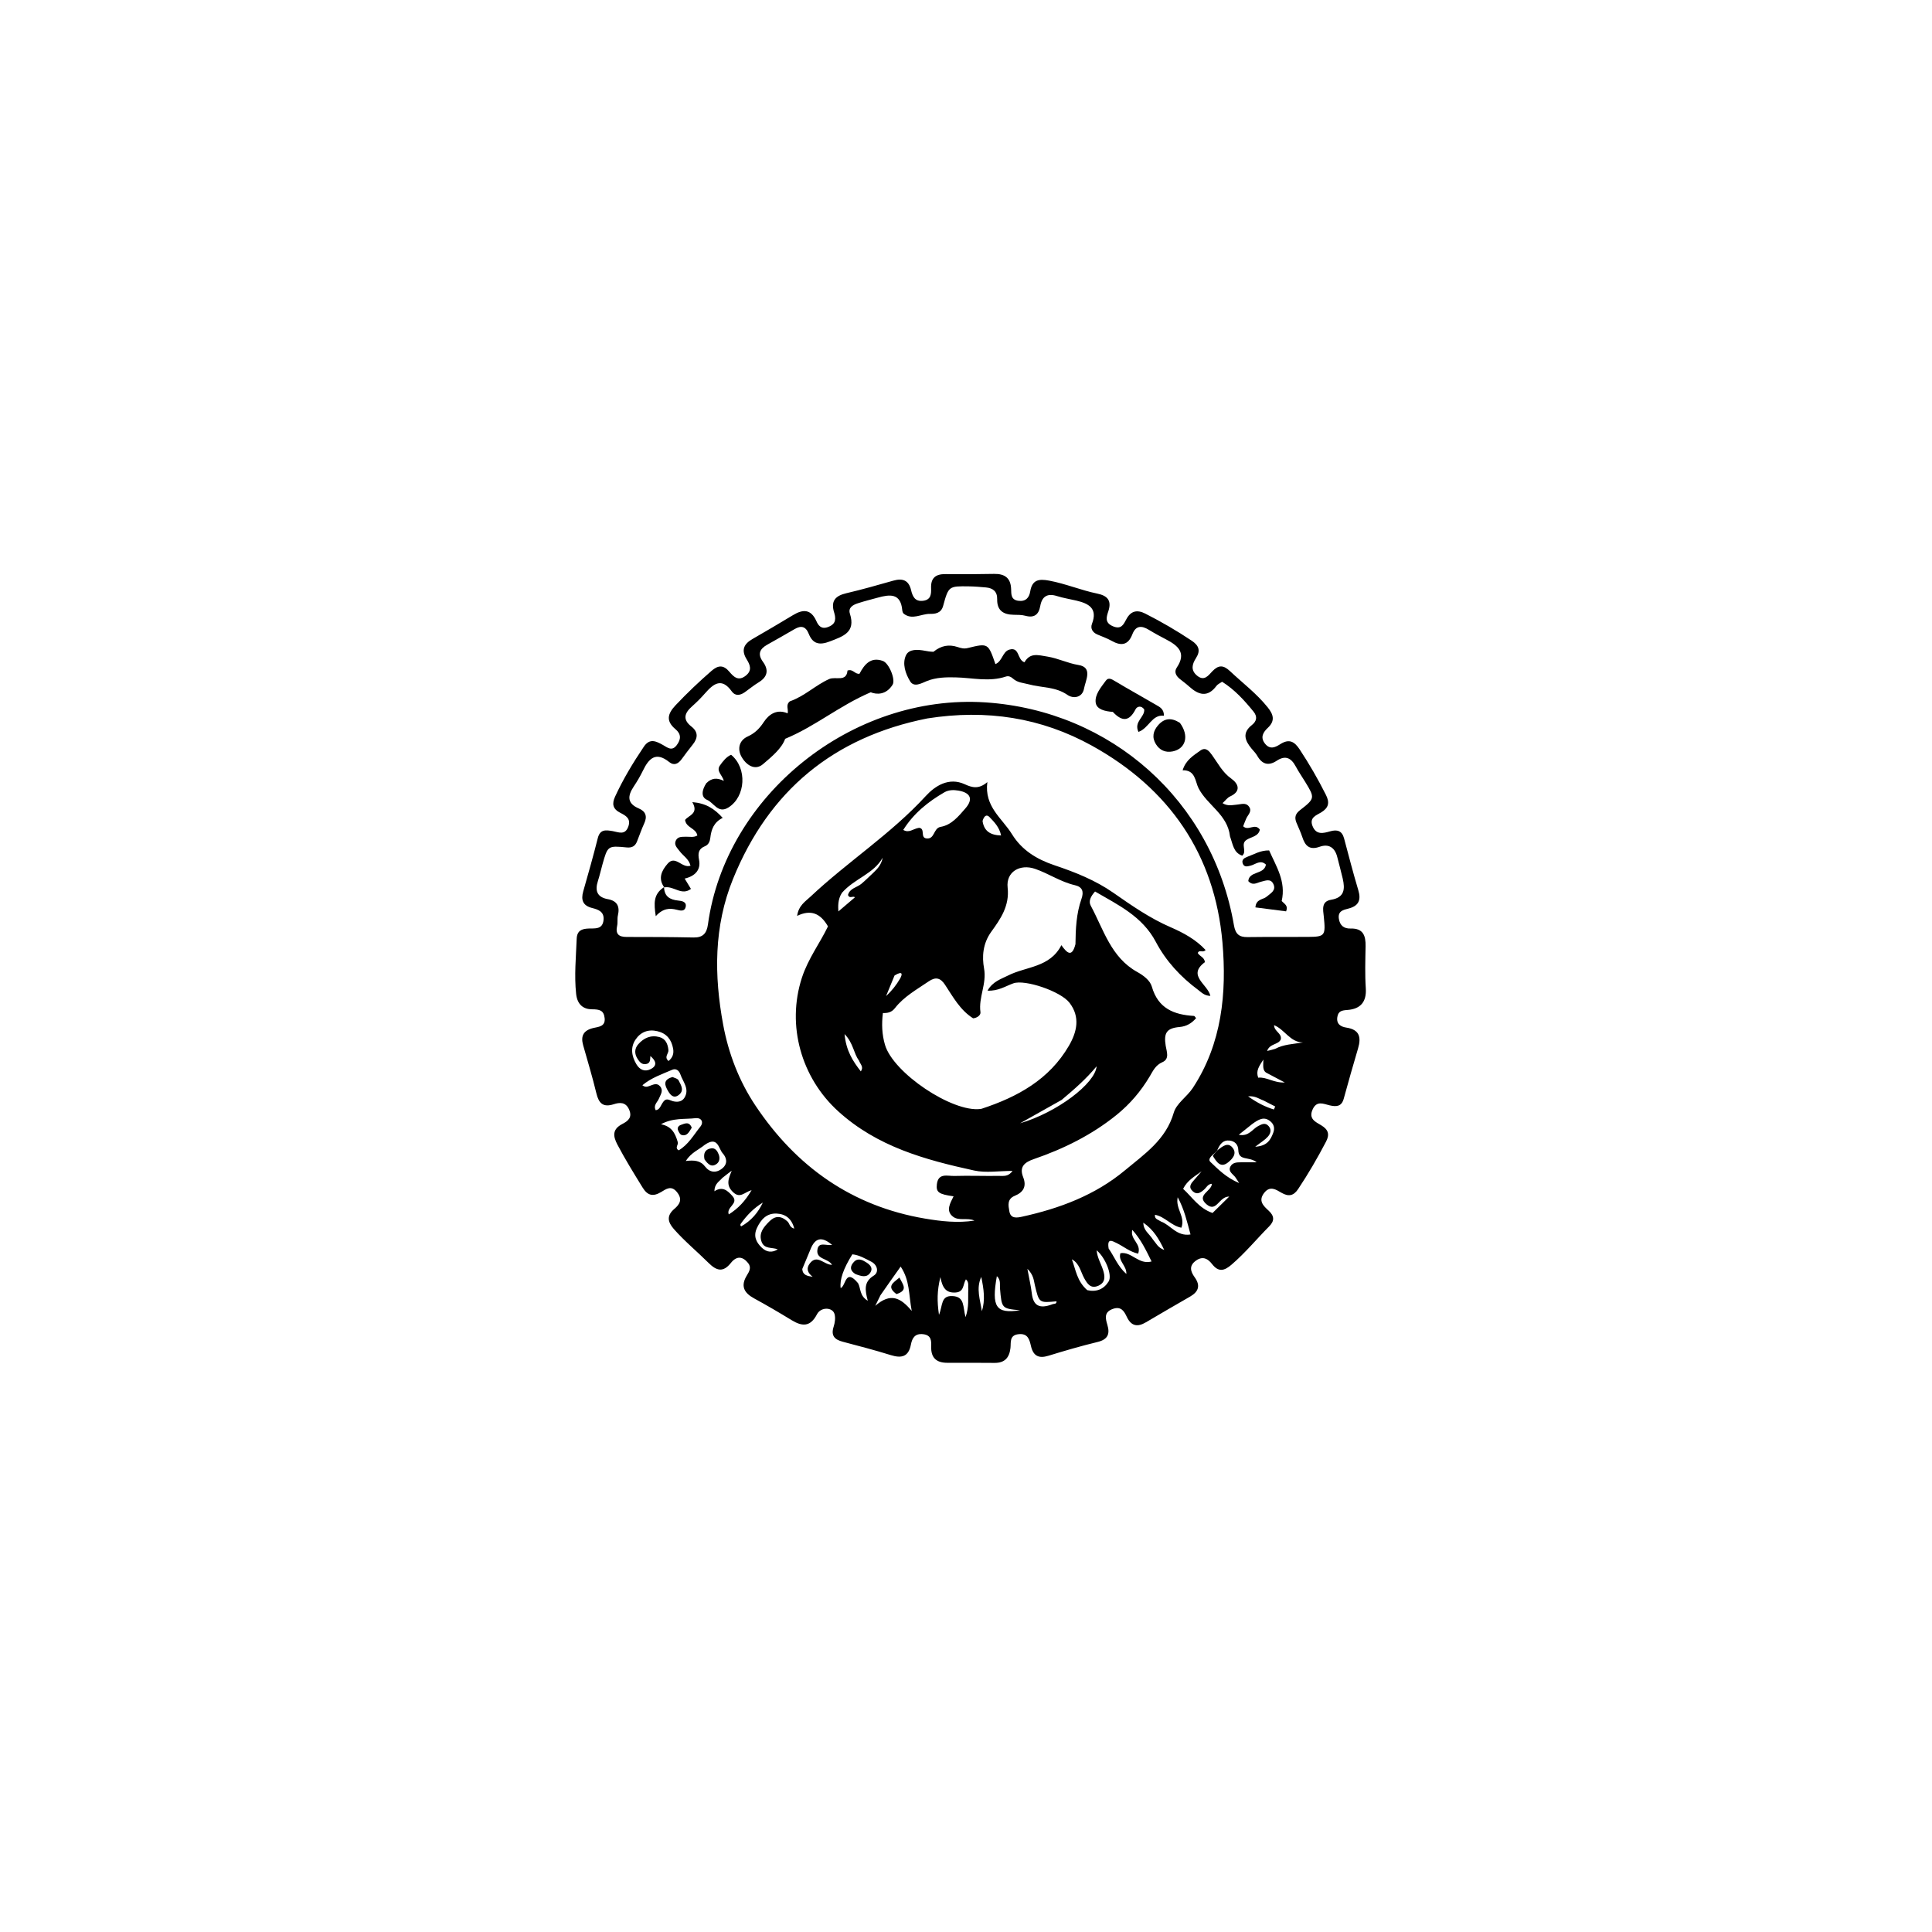 <svg version="1.1" id="Layer_1" xmlns="http://www.w3.org/2000/svg" xmlns:xlink="http://www.w3.org/1999/xlink" x="0px" y="0px"
	 width="100%" viewBox="0 0 736 736" enable-background="new 0 0 736 736" xml:space="preserve">
<path fill="#000000" opacity="1" stroke="none" 
	d="
M317.852,233.615 
	C316.285,228.846 318.332,226.939 322.474,225.973 
	C328.462,224.576 334.384,222.88 340.303,221.201 
	C343.805,220.207 346.166,220.98 347.074,224.791 
	C347.647,227.195 348.556,229.286 351.707,228.863 
	C354.747,228.456 354.766,226.176 354.698,223.989 
	C354.577,220.102 356.499,218.661 360.202,218.708 
	C366.365,218.786 372.531,218.745 378.693,218.626 
	C382.719,218.548 385.042,220.159 385.188,224.372 
	C385.257,226.372 385.09,228.489 387.938,228.873 
	C390.717,229.249 392.069,227.714 392.457,225.347 
	C393.196,220.84 395.737,220.454 399.692,221.193 
	C405.947,222.363 411.808,224.854 418.001,226.131 
	C421.817,226.918 423.561,228.691 422.25,232.77 
	C421.562,234.909 420.684,237.159 423.925,238.556 
	C427.188,239.962 428.022,237.855 429.152,235.775 
	C430.834,232.683 433.234,232.199 436.286,233.75 
	C442.38,236.847 448.278,240.261 453.966,244.064 
	C456.685,245.883 457.457,247.831 455.616,250.703 
	C454.169,252.961 453.494,255.288 456.018,257.379 
	C458.755,259.647 460.314,257.337 461.836,255.734 
	C464.153,253.295 466.016,253.268 468.55,255.65 
	C473.397,260.208 478.744,264.233 482.941,269.476 
	C485.036,272.091 485.921,274.525 482.979,277.274 
	C481.247,278.891 479.936,280.91 481.981,283.386 
	C483.929,285.744 485.993,284.584 487.768,283.463 
	C491.132,281.34 493.137,282.497 495.121,285.509 
	C498.795,291.085 502.113,296.837 505.111,302.801 
	C506.581,305.724 506.204,307.702 503.337,309.468 
	C501.527,310.582 498.71,311.398 500.003,314.664 
	C501.39,318.166 504.099,317.443 506.713,316.697 
	C509.401,315.929 511.243,316.445 512.031,319.397 
	C513.788,325.986 515.494,332.591 517.451,339.121 
	C518.605,342.975 517.524,345.171 513.604,346.147 
	C511.698,346.622 509.605,347.101 510.042,349.99 
	C510.443,352.642 512.037,353.8 514.496,353.728 
	C519.342,353.587 520.297,356.467 520.222,360.499 
	C520.124,365.829 519.95,371.179 520.3,376.488 
	C520.648,381.762 518.205,384.381 513.323,384.748 
	C511.211,384.906 509.821,385.123 509.457,387.453 
	C509.031,390.178 510.862,391.159 512.882,391.464 
	C517.897,392.223 518.621,395.102 517.364,399.358 
	C515.479,405.735 513.661,412.134 511.901,418.547 
	C511.053,421.64 509.033,421.667 506.476,421.071 
	C504.162,420.531 501.647,419.183 500.072,422.591 
	C498.374,426.264 501.192,427.399 503.363,428.708 
	C506.03,430.316 506.598,432.154 505.16,434.905 
	C501.916,441.11 498.411,447.151 494.526,452.98 
	C492.793,455.582 490.863,455.942 488.189,454.389 
	C486.088,453.17 483.813,451.578 481.59,454.435 
	C479.229,457.471 481.302,459.376 483.288,461.201 
	C485.443,463.181 485.617,465.037 483.53,467.148 
	C478.732,472 474.386,477.282 469.183,481.756 
	C466.44,484.114 464.243,484.776 461.715,481.519 
	C460.223,479.597 458.283,478.362 455.681,480.182 
	C452.833,482.173 453.522,484.36 455.124,486.59 
	C457.412,489.776 456.574,492.091 453.369,493.939 
	C447.745,497.181 442.12,500.424 436.536,503.735 
	C433.312,505.646 430.923,505.198 429.257,501.66 
	C428.23,499.479 427.071,497.521 423.951,498.627 
	C420.518,499.844 421.113,502.231 421.86,504.721 
	C422.921,508.256 421.955,510.302 418.106,511.232 
	C411.802,512.757 405.563,514.583 399.36,516.487 
	C395.677,517.617 393.623,516.52 392.752,512.799 
	C392.176,510.335 391.604,507.872 388.031,508.261 
	C384.431,508.653 385.185,511.414 384.938,513.537 
	C384.503,517.279 382.715,519.253 378.791,519.2 
	C372.796,519.119 366.799,519.176 360.803,519.159 
	C356.744,519.148 354.62,517.263 354.74,513.034 
	C354.801,510.851 354.853,508.647 351.707,508.268 
	C348.563,507.889 347.489,509.73 347.015,512.211 
	C346.126,516.865 343.465,517.516 339.343,516.23 
	C333.307,514.348 327.178,512.755 321.062,511.14 
	C317.975,510.325 316.468,508.865 317.571,505.431 
	C318.061,503.904 318.34,502.025 317.903,500.546 
	C317.128,497.922 312.704,497.835 311.241,500.662 
	C308.718,505.539 305.596,505.379 301.537,502.897 
	C296.85,500.032 292.104,497.253 287.282,494.623 
	C283.375,492.492 282.041,489.867 284.565,485.788 
	C285.403,484.434 286.349,482.837 285.001,481.167 
	C282.841,478.49 280.569,478.436 278.438,481.108 
	C275.521,484.765 273.053,484.219 269.91,481.093 
	C265.548,476.754 260.776,472.835 256.691,468.19 
	C254.287,465.456 253.927,463.051 256.91,460.518 
	C258.996,458.747 260.071,456.873 257.908,454.157 
	C255.691,451.374 253.686,453.023 251.815,454.132 
	C248.752,455.949 246.696,455.475 244.8,452.399 
	C241.478,447.011 238.151,441.642 235.197,436.032 
	C233.431,432.68 233.313,430.141 237.056,428.195 
	C239.199,427.081 240.983,425.747 239.668,422.715 
	C238.377,419.734 236.051,419.936 233.822,420.655 
	C229.732,421.975 228.103,420.29 227.186,416.477 
	C225.708,410.334 223.874,404.275 222.153,398.191 
	C221.135,394.596 222.307,392.504 226.047,391.614 
	C227.972,391.156 230.688,391.103 230.341,387.86 
	C230.021,384.862 228.377,384.504 225.508,384.492 
	C222.285,384.478 219.921,382.764 219.479,378.622 
	C218.729,371.588 219.426,364.658 219.689,357.68 
	C219.807,354.543 221.57,353.821 224.248,353.724 
	C226.644,353.637 229.567,354.168 229.923,350.458 
	C230.223,347.326 227.945,346.499 225.618,345.918 
	C222.057,345.028 221.238,342.882 222.189,339.547 
	C224.107,332.829 226.014,326.103 227.718,319.328 
	C228.599,315.827 230.76,316.17 233.443,316.622 
	C235.527,316.974 238.086,318.332 239.332,314.952 
	C240.488,311.814 238.351,310.691 236.268,309.629 
	C233.432,308.182 233.048,306.227 234.319,303.469 
	C237.395,296.79 241.174,290.535 245.276,284.45 
	C247.532,281.103 249.993,282.373 252.601,283.834 
	C254.28,284.774 255.945,286.312 257.79,283.881 
	C259.509,281.616 259.502,279.608 257.319,277.781 
	C253.602,274.67 254.293,271.915 257.383,268.645 
	C261.74,264.036 266.304,259.689 271.088,255.536 
	C273.591,253.362 275.62,253.257 277.829,255.873 
	C279.477,257.824 281.258,259.657 284.114,257.386 
	C286.657,255.363 285.71,253.214 284.46,251.198 
	C282.285,247.69 283.323,245.345 286.66,243.43 
	C291.858,240.448 297.017,237.396 302.15,234.303 
	C305.931,232.026 308.944,232.02 310.992,236.597 
	C311.733,238.255 312.816,239.763 315.259,238.93 
	C317.829,238.054 318.698,236.528 317.852,233.615 
M463.661,438.327 
	C463.067,438.917 462.472,439.508 461.45,440.447 
	C460.857,441.107 460.367,441.946 461.1,442.639 
	C464.125,445.494 467.029,448.551 472.07,450.702 
	C471.032,449.161 470.734,448.585 470.314,448.119 
	C469.331,447.032 467.805,446.09 468.755,444.347 
	C469.571,442.85 471.184,442.781 472.716,442.783 
	C474.385,442.784 476.054,442.783 478.732,442.783 
	C475.867,440.422 471.852,442.406 471.742,438.154 
	C471.688,436.032 470.407,434.699 468.349,434.492 
	C465.971,434.253 464.721,435.751 463.661,438.327 
M353.236,273.693 
	C317.62,280.803 292.954,301.12 279.257,334.811 
	C271.887,352.94 272.026,371.651 275.489,390.349 
	C277.514,401.279 281.532,411.815 287.811,421.206 
	C303.359,444.465 324.53,459.502 352.361,464.221 
	C358.511,465.264 364.892,465.989 371.213,464.979 
	C368.535,463.765 365.288,465.23 363.04,463.489 
	C360.166,461.262 361.993,458.326 363.267,455.738 
	C357.624,454.957 356.549,454.198 356.902,451.154 
	C357.418,446.706 360.986,448.056 363.529,447.983 
	C369.189,447.822 374.858,448.041 380.522,447.962 
	C382.163,447.939 384.126,448.371 385.712,446.06 
	C380.483,446.06 375.609,446.892 371.129,445.915 
	C352.417,441.832 334.158,436.835 319.305,423.337 
	C305.235,410.552 299.6,390.674 305.464,372.534 
	C307.838,365.192 312.451,359.139 315.415,352.907 
	C312.59,347.968 308.931,346.36 303.668,348.909 
	C304.223,344.948 306.806,343.417 308.735,341.601 
	C322.895,328.276 339.425,317.697 352.677,303.241 
	C356.206,299.391 361.478,295.977 367.517,298.757 
	C370.407,300.087 372.898,300.714 376.134,297.939 
	C374.887,307.303 381.787,311.73 385.515,317.787 
	C389.271,323.89 394.973,327.358 401.689,329.617 
	C409.565,332.265 417.227,335.284 424.199,340.148 
	C431.111,344.971 438.065,349.814 445.946,353.226 
	C450.749,355.305 455.58,357.907 459.273,361.914 
	C458.183,363.16 456.906,361.578 456.295,363.047 
	C456.966,364.32 458.902,364.659 458.99,366.552 
	C452.096,371.674 460.143,374.965 461.091,379.384 
	C458.793,379.34 457.667,378.018 456.364,377.051 
	C449.709,372.113 444.165,366.099 440.309,358.799 
	C435.158,349.047 425.909,344.724 417.164,339.618 
	C415.495,341.477 414.597,343.308 415.528,345.036 
	C420.431,354.133 423.218,364.726 433.239,370.281 
	C435.579,371.578 438.113,373.457 438.8,375.866 
	C441.175,384.194 447.239,386.577 454.867,387.024 
	C455.084,387.036 455.277,387.45 455.652,387.865 
	C453.978,389.812 452.024,391.003 449.358,391.24 
	C444.455,391.676 443.272,393.463 444.077,398.395 
	C444.437,400.601 445.63,403.416 442.822,404.635 
	C440.188,405.779 439.247,407.939 437.991,410.054 
	C434.643,415.692 430.483,420.585 425.349,424.736 
	C415.901,432.373 405.217,437.645 393.832,441.561 
	C390.238,442.797 388.236,444.53 389.776,448.441 
	C391.18,452.005 389.826,454.214 386.581,455.545 
	C383.578,456.776 384.128,459.267 384.522,461.49 
	C385.02,464.303 387.348,463.945 389.303,463.516 
	C403.613,460.38 417.178,455.315 428.532,445.855 
	C435.927,439.694 444.18,434.191 447.152,423.864 
	C448.164,420.347 452.198,417.803 454.374,414.501 
	C465.524,397.569 467.355,378.228 465.697,359.064 
	C462.794,325.494 445.452,300.377 415.954,284.061 
	C396.659,273.39 375.883,270.125 353.236,273.693 
M504.301,349.176 
	C504.007,346.506 503.314,343.393 507.054,342.775 
	C512.238,341.919 512.429,338.687 511.515,334.709 
	C510.881,331.952 510.119,329.224 509.429,326.479 
	C508.529,322.894 506.203,321.34 502.751,322.57 
	C498.879,323.949 497.212,322.253 496.122,318.898 
	C495.507,317.003 494.611,315.2 493.863,313.348 
	C493.085,311.418 493.45,310.02 495.248,308.629 
	C500.977,304.197 500.945,303.951 497.239,297.895 
	C496.022,295.907 494.692,293.98 493.589,291.931 
	C491.854,288.711 489.663,287.627 486.355,289.817 
	C483.246,291.874 480.789,291.175 478.951,287.915 
	C478.387,286.913 477.522,286.078 476.779,285.179 
	C474.283,282.158 473.101,279.215 476.896,276.214 
	C478.691,274.794 479.157,273.073 477.503,271.05 
	C474.021,266.792 470.377,262.736 465.562,259.716 
	C464.743,260.295 463.901,260.635 463.439,261.257 
	C460.022,265.864 456.556,264.746 452.974,261.501 
	C451.865,260.496 450.652,259.605 449.479,258.672 
	C448.013,257.505 447.185,255.955 448.291,254.32 
	C452.088,248.705 448.779,245.966 444.223,243.585 
	C442.009,242.429 439.801,241.248 437.675,239.943 
	C434.896,238.237 432.674,238.245 431.366,241.656 
	C429.763,245.835 427.071,246.161 423.475,244.123 
	C421.747,243.144 419.832,242.495 418.001,241.697 
	C416.198,240.912 415.321,239.404 415.987,237.662 
	C418.263,231.715 414.699,229.906 409.998,228.79 
	C407.571,228.214 405.085,227.835 402.715,227.086 
	C399.024,225.919 396.955,227.142 396.281,230.898 
	C395.702,234.128 394.006,235.497 390.625,234.582 
	C389.204,234.198 387.65,234.228 386.155,234.203 
	C382.219,234.137 379.78,232.569 379.876,228.262 
	C379.941,225.366 378.303,224.028 375.607,223.786 
	C373.455,223.592 371.296,223.411 369.137,223.379 
	C361.47,223.265 361.352,223.258 359.292,230.814 
	C358.498,233.725 356.112,233.882 354.227,233.86 
	C350.905,233.821 347.516,236.337 344.271,233.782 
	C343.933,233.516 343.759,232.898 343.716,232.424 
	C343.121,225.883 338.946,226.415 334.395,227.675 
	C331.828,228.385 329.232,229.013 326.707,229.851 
	C324.907,230.449 323.042,231.5 323.771,233.775 
	C326.067,240.938 321.184,242.4 316.124,244.354 
	C312.24,245.854 309.662,245.376 308.104,241.479 
	C306.953,238.597 305.217,238.18 302.662,239.681 
	C299.219,241.704 295.734,243.657 292.254,245.615 
	C289.412,247.213 288.525,249.202 290.633,252.092 
	C292.943,255.259 292.417,257.884 288.973,259.964 
	C287.127,261.079 285.461,262.491 283.688,263.731 
	C281.988,264.92 280.087,265.236 278.795,263.422 
	C274.935,257.999 271.824,260.434 268.615,264.089 
	C267.079,265.838 265.429,267.508 263.683,269.047 
	C260.805,271.584 259.892,274.041 263.398,276.783 
	C266.072,278.874 265.876,281.2 263.876,283.679 
	C262.413,285.493 261.021,287.366 259.644,289.247 
	C258.376,290.979 256.762,291.772 254.974,290.328 
	C249.778,286.131 247.129,288.994 244.883,293.657 
	C243.874,295.751 242.663,297.764 241.376,299.704 
	C239.03,303.24 238.886,306.08 243.368,307.987 
	C245.958,309.089 246.671,310.983 245.425,313.659 
	C244.373,315.918 243.595,318.303 242.651,320.615 
	C241.938,322.361 240.754,323.031 238.729,322.832 
	C231.519,322.126 231.506,322.201 229.502,329.321 
	C228.916,331.404 228.452,333.524 227.787,335.58 
	C226.59,339.279 227.403,341.785 231.567,342.539 
	C235.102,343.179 236.188,345.291 235.392,348.701 
	C235.094,349.979 235.387,351.393 235.101,352.676 
	C234.402,355.804 235.682,356.936 238.717,356.934 
	C247.213,356.929 255.711,356.961 264.205,357.138 
	C267.774,357.212 269.229,355.559 269.69,352.181 
	C276.379,303.159 324.409,264.197 375.43,267.577 
	C423.402,270.756 461.926,305.136 470.069,352.459 
	C470.644,355.8 472.013,357.035 475.252,356.99 
	C482.914,356.882 490.579,356.972 498.242,356.915 
	C504.76,356.866 505.05,356.5 504.301,349.176 
M409.7,359.68 
	C409.758,353.847 410.027,348.018 411.98,342.464 
	C412.969,339.652 412.371,337.874 409.454,337.207 
	C404.038,335.967 399.457,332.747 394.257,330.975 
	C388.571,329.038 383.182,332.089 383.863,338.152 
	C384.647,345.149 381.07,350.181 377.646,354.924 
	C374.327,359.524 374.083,364.537 374.879,368.925 
	C375.953,374.843 372.709,379.942 373.508,385.579 
	C373.674,386.751 372.207,387.804 370.709,387.926 
	C365.747,384.797 363.066,379.776 359.987,375.116 
	C358.261,372.502 356.423,372.05 353.782,373.858 
	C349.253,376.957 344.364,379.634 340.935,384.038 
	C339.651,385.687 338.143,385.971 336.343,385.913 
	C335.815,390.168 335.994,394.106 337.129,398.007 
	C340.24,408.698 362.745,423.842 373.528,422.465 
	C373.693,422.444 373.859,422.414 374.016,422.362 
	C387.616,417.889 399.716,411.264 407.197,398.399 
	C410.27,393.115 411.59,387.46 407.456,382.043 
	C404.063,377.596 390.445,373.054 386.083,374.589 
	C383.071,375.648 380.29,377.605 376.197,377.385 
	C378.208,373.877 381.295,373.006 384.01,371.631 
	C390.926,368.127 399.924,368.652 404.338,360.069 
	C406.569,363.219 408.395,364.771 409.7,359.68 
M350.116,315.355 
	C352.621,315.629 350.454,319.097 352.907,319.395 
	C356.179,319.817 355.491,315.491 358.333,314.998 
	C362.519,314.273 365.151,310.96 367.757,307.978 
	C370.84,304.449 369.776,301.975 365.112,301.179 
	C363.266,300.864 361.381,300.892 359.751,301.838 
	C353.524,305.45 348.029,309.875 344.097,316.157 
	C346.328,317.489 347.789,315.721 350.116,315.355 
M252.771,419.617 
	C253.925,418.113 255.141,419.204 256.359,419.508 
	C258.108,419.943 259.831,419.731 260.79,418.109 
	C262.753,414.787 260.157,412.124 259.184,409.257 
	C258.712,407.869 257.554,406.893 256.077,407.535 
	C252.244,409.203 248.192,410.525 244.709,413.426 
	C245.844,414.297 246.607,413.979 247.374,413.721 
	C248.763,413.253 250.225,412.341 251.482,413.862 
	C252.831,415.493 251.654,416.967 251.039,418.479 
	C250.464,419.891 248.77,421.024 249.803,422.944 
	C251.49,422.699 251.612,421.091 252.771,419.617 
M422.342,475.64 
	C424.513,478.733 425.835,482.458 429.092,485.318 
	C429.232,482.068 425.868,480.473 426.823,477.412 
	C431.097,476.681 433.717,481.907 438.695,480.562 
	C436.551,476.175 434.626,472.17 431.363,468.526 
	C430.366,472.195 434.946,473.727 433.584,477.585 
	C430.428,476.91 428.025,474.828 425.299,473.5 
	C423.631,472.688 421.672,471.547 422.342,475.64 
M247.749,402.293 
	C247.655,403.595 247.859,405.114 246.015,405.374 
	C244.443,405.595 243.595,404.49 242.867,403.348 
	C241.654,401.449 241.678,399.49 243.151,397.805 
	C245.264,395.388 247.979,394.196 251.19,395.07 
	C253.592,395.723 254.39,397.671 254.639,400.025 
	C254.782,401.368 252.849,402.634 254.677,404.199 
	C256.288,402.894 256.779,401.331 256.41,399.38 
	C255.76,395.951 253.92,393.664 250.419,392.834 
	C246.922,392.006 244.037,393.169 242.136,395.989 
	C240.087,399.027 240.605,402.325 242.42,405.403 
	C243.706,407.583 245.665,408.426 247.922,407.261 
	C250.747,405.801 249.603,403.844 247.749,402.293 
M326.89,488.849 
	C327.964,490.814 327.395,493.654 330.586,495.526 
	C329.472,491.356 329.039,488.303 332.887,485.929 
	C334.895,484.691 334.324,481.88 331.907,480.638 
	C329.608,479.457 327.301,478.098 324.708,477.836 
	C321.276,483.285 319.829,487.554 320.253,490.716 
	C322.324,489.807 321.97,482.936 326.89,488.849 
M258.192,435.1 
	C258.562,436.074 256.908,437.221 258.54,438.225 
	C262.225,436.076 264.253,432.368 266.793,429.203 
	C268.242,427.397 267.066,425.71 265.001,425.963 
	C260.85,426.472 256.447,425.739 251.795,428.287 
	C255.729,429.057 257.185,431.498 258.192,435.1 
M414.201,491.494 
	C417.697,492.298 420.543,491.105 422.342,488.168 
	C423.828,485.743 421.058,479.041 417.774,476.307 
	C417.975,479.064 419.42,481.355 420.224,483.852 
	C420.984,486.215 421.194,488.585 418.418,489.806 
	C415.533,491.074 414.225,489.1 413.021,486.918 
	C411.645,484.428 411.251,481.312 408.323,479.733 
	C409.816,483.663 410.223,488.046 414.201,491.494 
M335.431,493.403 
	C335.017,494.244 334.603,495.086 333.43,497.472 
	C339.263,492.342 343.091,494.338 347.325,499.401 
	C346.132,493.097 346.654,487.834 343.109,482.504 
	C340.29,486.466 338.018,489.659 335.431,493.403 
M461.921,462.088 
	C463.905,460.139 465.888,458.19 468.288,455.832 
	C464.279,455.767 463.502,462.12 459.594,458.753 
	C455.561,455.278 461.621,453.81 461.667,450.966 
	C460.147,451.032 459.596,452.402 458.666,453.206 
	C457.309,454.38 455.975,455.306 454.341,453.784 
	C452.606,452.167 453.715,450.846 454.881,449.545 
	C455.862,448.452 456.807,447.327 457.768,446.215 
	C455.171,448.103 452.325,449.653 450.709,452.888 
	C454.247,456.134 456.76,460.318 461.921,462.088 
M268.455,436.142 
	C266.241,437.987 263.328,439.025 261.243,442.281 
	C264.458,441.919 266.813,442.042 268.655,444.457 
	C270.352,446.682 272.865,447.015 275.204,445.061 
	C277.37,443.251 276.792,440.982 275.31,439.345 
	C273.69,437.556 273.515,432.619 268.455,436.142 
M368.881,491.074 
	C368.697,489.891 369.27,488.503 367.969,487.367 
	C366.77,489.313 367.374,492.21 363.948,492.386 
	C360.513,492.561 359.048,490.829 358.241,486.517 
	C356.955,491.845 356.955,495.65 357.705,500.885 
	C359.208,497.297 358.316,493.481 362.905,493.742 
	C367.619,494.01 366.727,497.766 367.829,501.772 
	C369.26,497.674 368.686,494.734 368.881,491.074 
M320.756,340.097 
	C319.065,342.684 319.294,345.479 319.384,347.218 
	C321.272,345.607 323.483,343.721 325.677,341.849 
	C324.956,341.122 323.613,342.555 323.051,340.927 
	C323.709,338.387 326.422,338.116 328.141,336.694 
	C329.805,335.317 331.311,333.751 332.901,332.284 
	C334.519,330.79 335.823,329.106 336.245,326.75 
	C332.79,332.948 325.607,334.607 320.756,340.097 
M404.429,419.02 
	C399.151,421.986 393.872,424.952 388.593,427.919 
	C402.647,423.804 417.232,412.775 417.757,406.214 
	C413.749,411.041 409.399,414.835 404.429,419.02 
M300.019,465.356 
	C300.829,466.082 300.709,467.569 302.58,468.046 
	C301.608,464.218 299.236,462.479 295.884,462.313 
	C292.098,462.125 289.905,464.5 288.372,467.768 
	C286.913,470.88 288.032,473.233 290.223,475.321 
	C292.114,477.123 294.192,477.254 296.294,475.947 
	C294.028,475.031 291.044,476.022 290.037,472.798 
	C289.033,469.583 291.014,467.403 292.997,465.386 
	C294.952,463.398 297.199,462.737 300.019,465.356 
M275.173,448.738 
	C274.055,450.078 272.188,450.904 272.15,453.809 
	C275.287,451.797 277.142,453.542 279.012,455.618 
	C281.647,458.544 276.558,459.784 277.621,462.634 
	C281.292,460.335 283.931,457.467 286.331,453.386 
	C283.58,454.173 282.019,456.628 279.414,454.286 
	C276.334,451.518 277.553,448.973 278.758,445.98 
	C277.716,446.754 276.674,447.527 275.173,448.738 
M305.625,483.437 
	C305.785,485.796 307.553,486.095 309.583,486.4 
	C307.652,484.883 306.994,483.226 308.534,481.258 
	C311.359,477.647 313.976,481.94 316.969,481.831 
	C315.374,479.215 310.734,479.869 311.416,475.935 
	C311.93,472.969 314.788,474.631 316.993,474.255 
	C312.927,470.784 310.435,471.691 308.751,475.94 
	C307.836,478.25 306.818,480.518 305.625,483.437 
M442.317,465.366 
	C445.942,466.667 448.258,471.104 453.533,470.272 
	C452.152,465.263 451.189,460.765 448.646,456.097 
	C447.717,460.506 451.654,463.447 450.054,467.703 
	C446.188,466.989 443.738,463.43 439.982,462.776 
	C439.785,464.449 441.033,464.496 442.317,465.366 
M476.925,428.285 
	C475.377,429.522 473.828,430.76 471.913,432.291 
	C475.737,433.063 477.093,430.122 479.317,428.966 
	C480.734,428.23 482.029,427.535 483.31,429.016 
	C484.549,430.449 483.944,431.959 482.946,433.07 
	C481.872,434.266 480.414,435.118 478.17,436.86 
	C482.82,436.56 484.059,434.168 485.06,431.487 
	C485.728,429.698 485.272,428.198 483.81,427.06 
	C481.48,425.247 479.46,426.412 476.925,428.285 
M485.786,399.563 
	C489.012,397.827 492.608,397.757 496.364,397.127 
	C491.424,397.036 489.47,392.216 485.361,390.536 
	C485.399,392.996 488.405,393.589 487.922,395.945 
	C487.049,398.065 483.725,397.443 482.71,400.37 
	C483.928,400.08 484.547,399.933 485.786,399.563 
M388.588,499.148 
	C381.595,498.495 381.614,498.494 380.948,490.794 
	C380.82,489.318 381.334,487.599 379.754,486.146 
	C377.652,497.931 379.4,500.572 388.588,499.148 
M400.84,496.888 
	C401.419,496.57 402.52,496.978 402.486,495.734 
	C395.81,496.377 395.838,496.37 394.223,489.545 
	C393.8,487.759 393.791,485.747 391.383,483.345 
	C392.106,487.29 392.751,489.989 393.07,492.725 
	C393.607,497.334 395.904,498.752 400.84,496.888 
M374.308,312.756 
	C374.868,316.644 377.301,318.154 381.369,318.272 
	C380.727,315.14 378.791,313.18 376.943,311.255 
	C375.871,310.139 374.884,310.756 374.308,312.756 
M327.2,403.972 
	C325.163,401.263 325.15,397.456 321.736,393.933 
	C322.322,400.249 324.832,404.168 327.936,408.155 
	C329.114,406.403 327.813,405.591 327.2,403.972 
M482.789,408.863 
	C480.822,407.996 481.255,406.061 481.283,403.649 
	C479.621,406.223 478.36,407.936 479.317,410.548 
	C482.519,410.181 485.224,412.597 489.436,412.37 
	C486.839,411.014 485.114,410.112 482.789,408.863 
M373.809,486.447 
	C371.752,490.892 373.422,495.181 374.049,499.518 
	C375.395,495.259 374.772,491.03 373.809,486.447 
M282.097,466.333 
	C282.084,466.498 282.026,466.677 282.072,466.824 
	C282.117,466.967 282.335,467.201 282.36,467.187 
	C286.152,465.07 288.8,461.966 290.6,458.127 
	C287.265,460.162 284.594,462.81 282.097,466.333 
M439.231,472.219 
	C440.388,473.527 441.066,475.323 443.521,476.167 
	C441.489,471.976 439.482,468.488 435.553,465.78 
	C435.594,468.825 437.775,469.912 439.231,472.219 
M340.781,371.617 
	C339.704,374.229 338.627,376.842 337.55,379.454 
	C339.745,377.45 341.438,375.263 342.83,372.899 
	C343.855,371.158 343.965,369.67 340.781,371.617 
M481.328,419.23 
	C479.695,418.692 478.277,417.395 475.459,417.652 
	C479.025,420.185 482.051,421.668 485.281,422.668 
	C485.454,422.285 485.626,421.902 485.799,421.519 
	C484.517,420.85 483.234,420.18 481.328,419.23 
z"/>
<path fill="#000000" opacity="1" stroke="none" 
	d="
M463.887,438.109 
	C465.848,436.628 467.803,434.959 469.61,437.304 
	C471.292,439.489 469.541,441.415 467.926,442.745 
	C465.097,445.075 463.587,442.884 462.053,440.387 
	C462.472,439.508 463.067,438.917 463.887,438.109 
z"/>
<path fill="#000000" opacity="1" stroke="none" 
	d="
M355.604,248.296 
	C358.572,245.884 361.54,245.416 364.805,246.486 
	C366.05,246.894 367.192,247.233 368.648,246.875 
	C376.438,244.956 376.455,245.023 379.207,252.992 
	C381.865,251.919 381.901,248.214 384.538,247.467 
	C388.487,246.348 387.419,251.349 390.268,252.297 
	C392.439,248.589 395.259,249.505 399.123,250.146 
	C403.182,250.82 406.784,252.677 410.839,253.329 
	C416.425,254.227 413.518,259.242 412.951,262.359 
	C412.341,265.713 408.966,266.337 406.614,264.703 
	C402.085,261.557 396.811,262.029 391.936,260.701 
	C389.86,260.135 387.662,260.102 385.94,258.548 
	C385.185,257.867 384.258,257.378 383.199,257.733 
	C376.824,259.87 370.447,258.19 364.043,258.049 
	C360.497,257.97 356.659,258.012 353.101,259.444 
	C351.055,260.267 348.218,261.976 346.738,259.579 
	C344.956,256.693 343.622,252.824 345.142,249.62 
	C346.319,247.139 349.679,247.409 352.385,247.914 
	C353.348,248.094 354.311,248.27 355.604,248.296 
z"/>
<path fill="#000000" opacity="1" stroke="none" 
	d="
M300.899,267.175 
	C306.595,265.177 310.68,260.993 315.878,258.681 
	C318.325,257.593 322.478,259.944 322.857,255.45 
	C324.949,254.696 325.685,256.949 327.432,256.665 
	C329.265,253.142 331.678,250.128 336.301,251.776 
	C338.703,252.631 341.227,258.908 340.043,260.826 
	C337.551,264.864 333.826,264.594 331.7,263.723 
	C319.685,268.876 310.643,276.669 299.108,281.453 
	C297.804,285.127 294.07,288.202 290.677,291.1 
	C287.612,293.718 284.242,291.476 282.458,288.249 
	C280.756,285.17 281.714,281.995 284.769,280.599 
	C287.636,279.289 289.334,277.54 291.047,274.948 
	C292.925,272.105 296.031,269.983 300.048,271.753 
	C300.448,270.172 299.189,268.578 300.899,267.175 
z"/>
<path fill="#000000" opacity="1" stroke="none" 
	d="
M468.574,318.624 
	C467.661,310.24 459.886,306.75 456.576,300.251 
	C455.291,297.728 455.446,293.286 450.523,293.442 
	C451.731,289.51 454.661,287.808 457.263,285.931 
	C459.351,284.425 460.677,286.19 461.742,287.665 
	C464.009,290.803 465.698,294.244 469.094,296.644 
	C471.712,298.494 473.012,301.412 468.581,303.417 
	C467.587,303.866 466.867,304.921 465.735,305.96 
	C467.693,307.216 469.5,306.658 471.202,306.529 
	C472.831,306.405 474.597,305.613 475.813,307.29 
	C477.107,309.076 475.426,310.346 474.776,311.788 
	C474.318,312.802 473.949,313.855 473.585,314.775 
	C475.622,316.721 478.044,313.418 479.943,316.034 
	C479.435,318.661 476.625,318.784 474.867,319.954 
	C472.428,321.577 475.212,324.209 473.237,325.971 
	C469.89,324.841 469.669,321.648 468.574,318.624 
z"/>
<path fill="#000000" opacity="1" stroke="none" 
	d="
M253.015,338.01 
	C250.602,334.597 252.051,331.649 254.337,329.019 
	C257.308,325.6 259.791,330.917 263.055,329.789 
	C262.414,327.177 260.197,326.015 258.882,324.219 
	C258.018,323.039 256.684,321.943 257.433,320.27 
	C258.185,318.593 259.859,318.807 261.342,318.755 
	C262.77,318.705 264.271,319.128 265.662,318.277 
	C265.114,315.401 261.384,315.414 260.985,312.361 
	C262.306,310.559 266.326,310.026 263.737,305.565 
	C268.973,306.008 272.155,308.09 275.313,311.574 
	C271.887,313.264 270.974,316.023 270.594,319.178 
	C270.446,320.41 270.014,321.773 268.54,322.375 
	C266.112,323.366 265.803,325.003 266.31,327.585 
	C267.053,331.376 264.778,333.79 260.826,334.697 
	C261.789,336.281 262.44,337.35 263.218,338.629 
	C259.663,341.291 256.831,337.571 253.374,338.017 
	C252.989,337.992 253.015,338.01 253.015,338.01 
z"/>
<path fill="#000000" opacity="1" stroke="none" 
	d="
M423.925,271.192 
	C420.987,271.004 417.769,270.256 417.41,267.691 
	C416.982,264.63 419.422,261.84 421.268,259.302 
	C422.247,257.955 423.467,258.704 424.743,259.47 
	C429.905,262.571 435.187,265.471 440.384,268.515 
	C441.769,269.326 443.43,270.037 443.401,272.665 
	C438.831,272.088 437.667,277.445 433.695,278.819 
	C431.843,274.865 436.171,273.212 435.894,270.247 
	C434.798,268.709 433.204,269.027 432.601,270.201 
	C430.16,274.948 427.459,274.97 423.925,271.192 
z"/>
<path fill="#000000" opacity="1" stroke="none" 
	d="
M269.075,298.364 
	C271.089,296.367 273.095,296.191 275.731,297.473 
	C275.225,295.277 272.692,293.779 274.282,291.572 
	C275.447,289.953 276.652,288.367 278.512,287.53 
	C284.733,292.642 284.076,303.482 277.506,307.604 
	C273.547,310.088 271.968,305.813 269.391,304.724 
	C266.879,303.662 267.425,300.856 269.075,298.364 
z"/>
<path fill="#000000" opacity="1" stroke="none" 
	d="
M488.262,343.252 
	C489.337,344.394 490.837,344.951 489.942,347.178 
	C486.14,346.689 482.22,346.184 478.257,345.674 
	C478.479,342.399 481.182,342.773 482.556,341.574 
	C484.007,340.308 486.238,339.26 485.116,336.816 
	C484.078,334.556 482.116,335.478 480.322,335.919 
	C478.825,336.287 477.237,337.536 475.534,335.657 
	C475.882,331.709 481.609,333.282 482.262,329.364 
	C480.167,327.368 478.293,329.305 476.4,329.773 
	C475.214,330.066 473.997,330.45 473.437,328.995 
	C472.878,327.541 474.032,326.819 475.126,326.421 
	C477.744,325.468 480.191,323.889 483.484,323.977 
	C486.145,330.015 489.982,335.753 488.262,343.252 
z"/>
<path fill="#000000" opacity="1" stroke="none" 
	d="
M449.492,275.385 
	C453.129,280.337 451.707,285.274 446.706,286.254 
	C443.971,286.79 441.773,285.801 440.339,283.477 
	C438.743,280.893 439.281,278.435 441.243,276.217 
	C443.586,273.566 446.244,273.287 449.492,275.385 
z"/>
<path fill="#000000" opacity="1" stroke="none" 
	d="
M252.976,337.982 
	C253.081,341.452 255.123,342.741 258.352,343.071 
	C259.656,343.205 261.744,343.449 261.18,345.623 
	C260.736,347.338 259.113,346.904 257.824,346.578 
	C255.165,345.903 252.624,345.941 249.813,349.017 
	C249.077,344.077 248.928,340.789 252.68,338.149 
	C253.015,338.01 252.989,337.992 252.976,337.982 
z"/>
<path fill="#000000" opacity="1" stroke="none" 
	d="
M256.203,410.302 
	C257.222,410.693 258.201,410.956 258.504,411.559 
	C259.427,413.394 260.873,415.471 258.465,417.212 
	C256.586,418.57 255.372,417.1 254.53,415.669 
	C253.291,413.562 252.363,411.347 256.203,410.302 
z"/>
<path fill="#000000" opacity="1" stroke="none" 
	d="
M325.943,485.387 
	C323.377,483.834 324.019,482.065 325.337,480.688 
	C326.909,479.045 328.706,480.047 330.244,481.051 
	C331.558,481.909 332.606,483.156 331.587,484.745 
	C330.226,486.865 328.212,486.22 325.943,485.387 
z"/>
<path fill="#000000" opacity="1" stroke="none" 
	d="
M263.525,429.587 
	C262.507,431.263 261.696,432.967 259.659,432.368 
	C259.053,432.189 258.542,431.208 258.269,430.488 
	C257.924,429.576 258.547,428.829 259.359,428.548 
	C260.853,428.03 262.515,427.071 263.525,429.587 
z"/>
<path fill="#000000" opacity="1" stroke="none" 
	d="
M341.514,492.986 
	C337.548,490.051 340.294,488.695 342.632,486.691 
	C343.946,489.33 346.11,491.524 341.514,492.986 
z"/>
<path fill="#000000" opacity="1" stroke="none" 
	d="
M268.38,441.651 
	C267.835,439.113 268.837,437.765 270.949,437.464 
	C272.503,437.243 273.286,438.493 273.778,439.749 
	C274.295,441.067 274.179,442.512 273.037,443.366 
	C271.078,444.83 269.71,443.555 268.38,441.651 
z"/>
</svg>